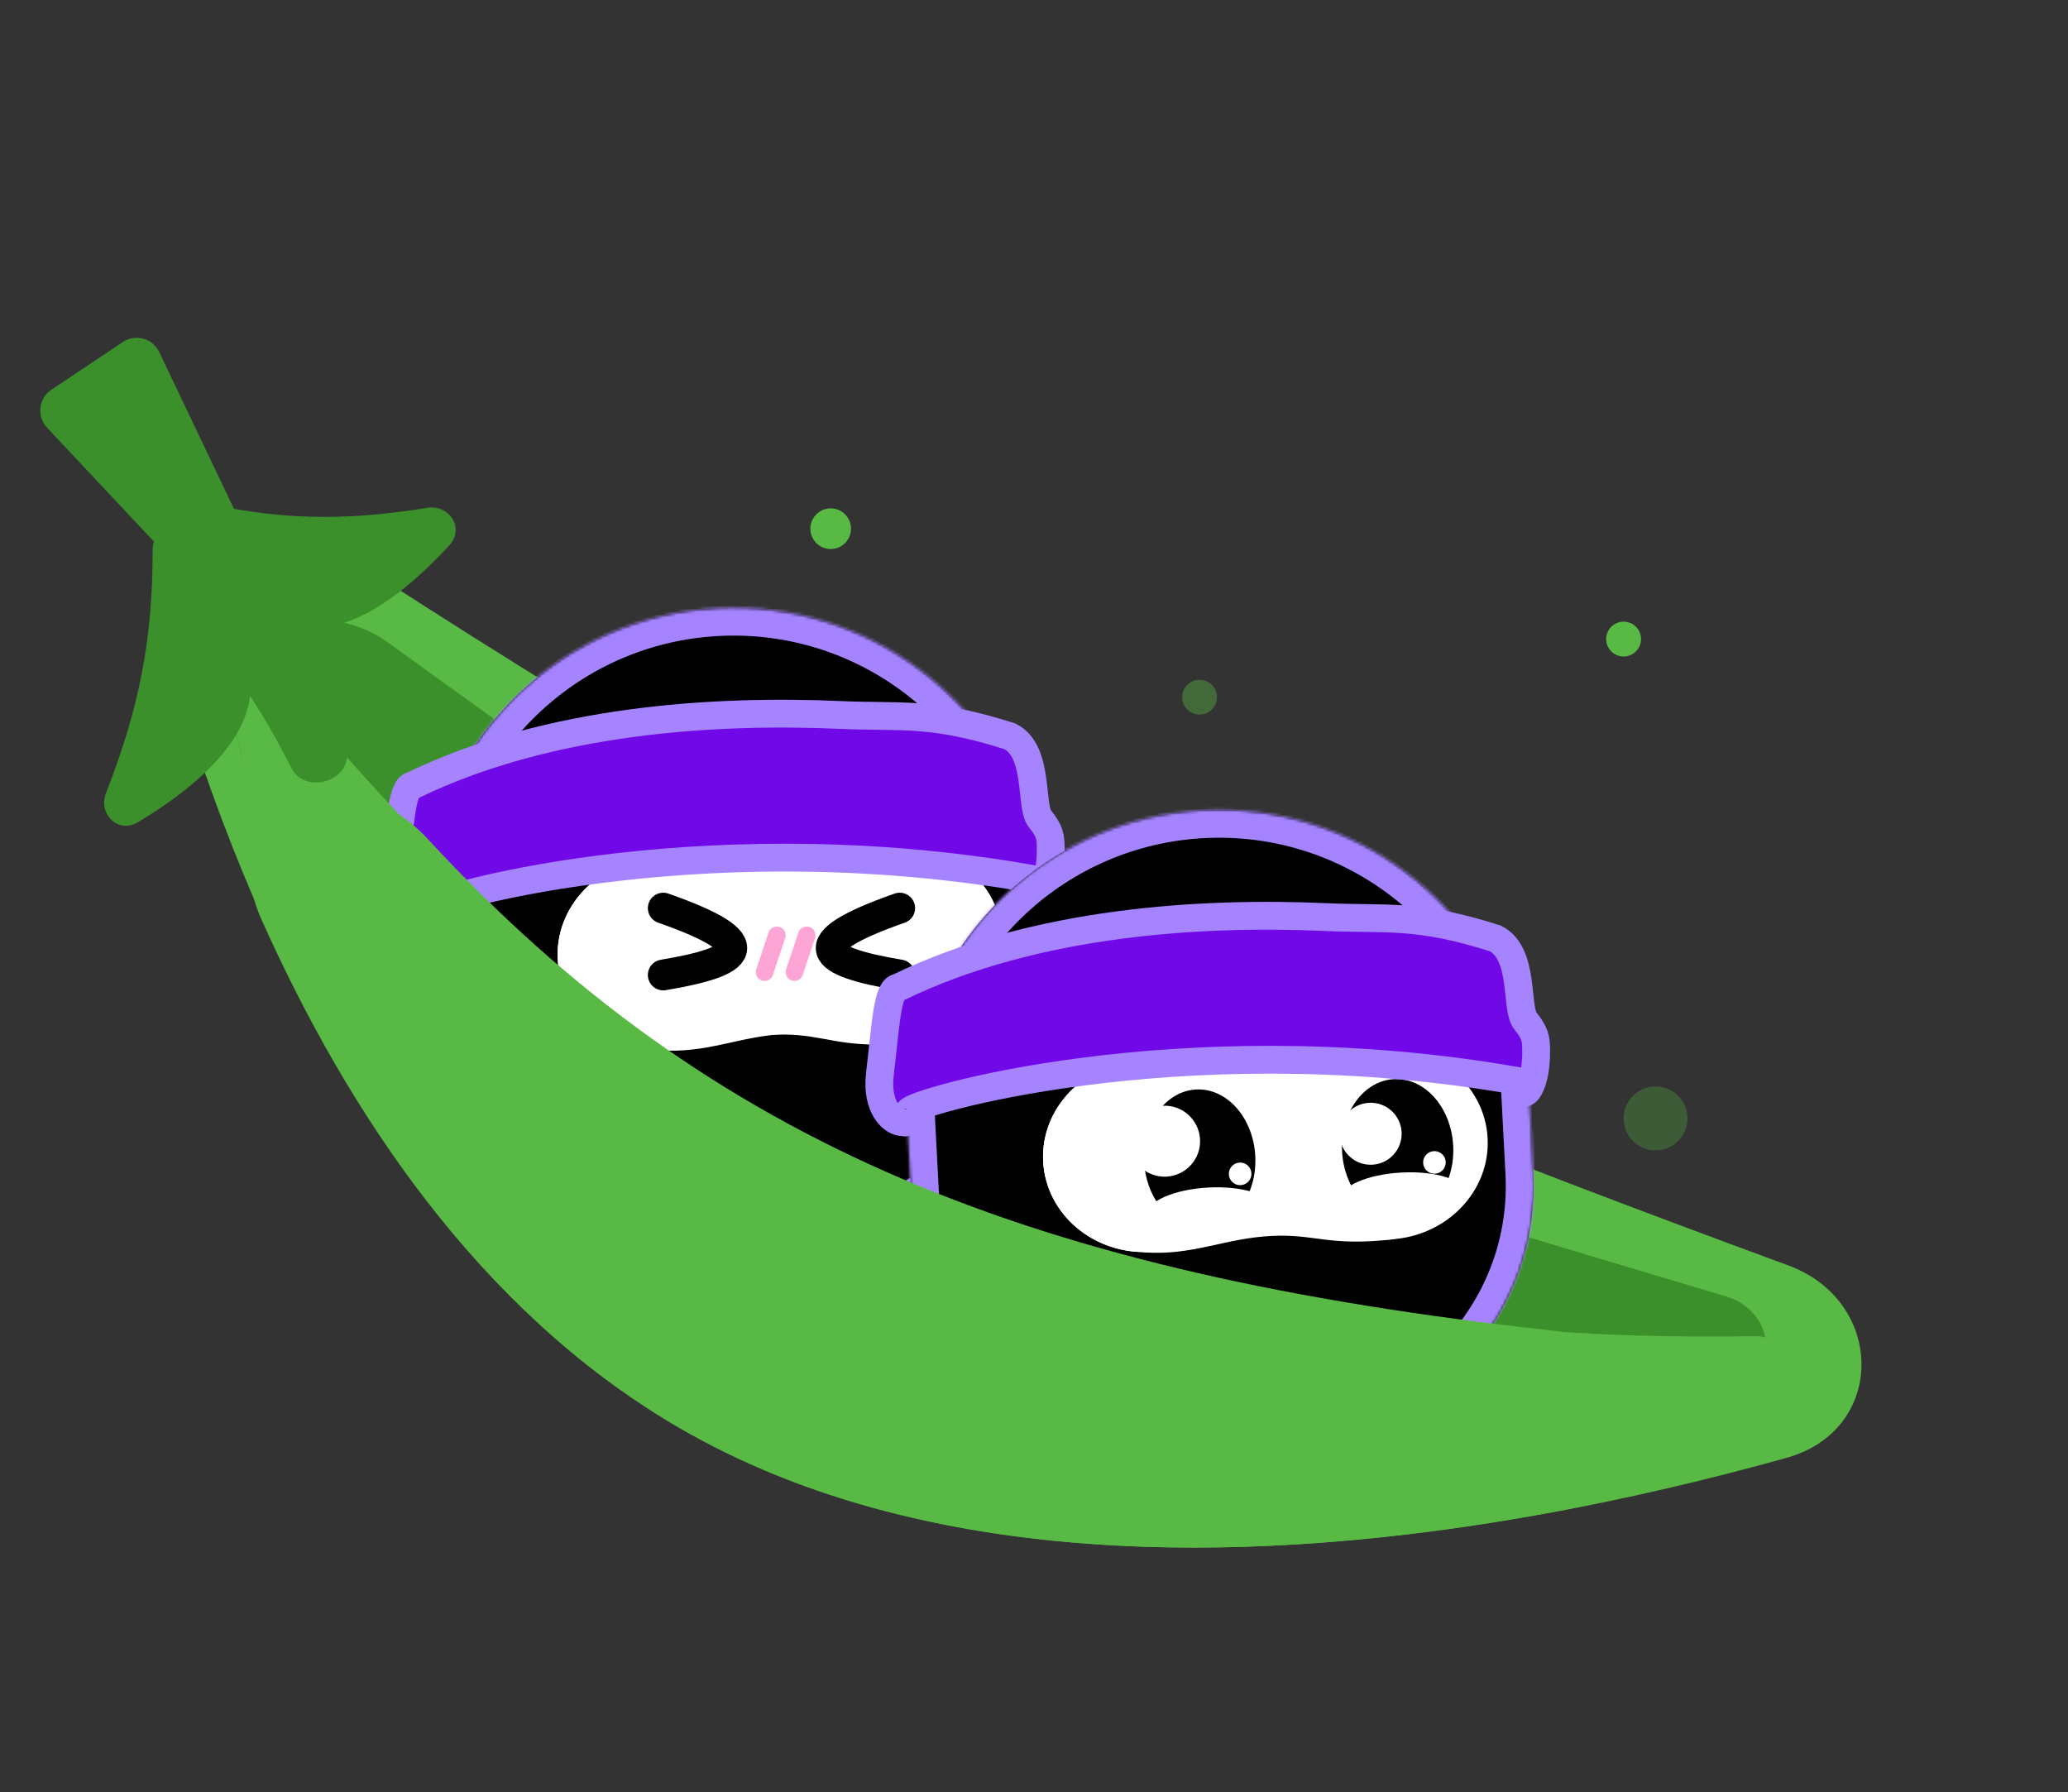 <svg width="712" height="617" viewBox="0 0 712 617" fill="none" xmlns="http://www.w3.org/2000/svg">
<rect x="0" y="0" width="712" height="617" fill="#333333" stroke="none"/>
<path d="M615.682 435.601C401.205 356.672 303.765 311.656 110.568 185.653C82.386 167.272 47.816 189.733 56.843 222.146C80.16 305.865 130.623 430.405 232.908 490.692C348.071 558.569 512.53 530.484 615.173 501.824C649.566 492.221 649.193 447.934 615.682 435.601Z" fill="#58B945"/>
<path d="M594.175 446.23C361.437 376.935 339.736 370.359 133.71 221.27C107.25 202.122 73.332 221.395 81.447 253.032C98.96 321.313 140.235 417.758 237.211 474.915C367.507 551.712 522.116 508.905 596.591 479.932C613.303 473.43 611.362 451.347 594.175 446.23Z" fill="#3C902C"/>
<mask id="path-3-inside-1_975_1719" fill="white">
<path d="M246.926 209.372C299.057 206.64 344.432 241.646 356.527 290.502C358.039 295.219 358.976 300.206 359.248 305.385L360.751 334.076C363.277 382.274 326.253 423.394 278.054 425.921L223.061 428.803C183.446 430.879 149.649 400.448 147.573 360.833L145.254 316.6C144.983 311.415 145.394 306.353 146.407 301.499C153.335 251.653 194.801 212.104 246.926 209.372Z"/>
</mask>
<path d="M246.926 209.372C299.057 206.64 344.432 241.646 356.527 290.502C358.039 295.219 358.976 300.206 359.248 305.385L360.751 334.076C363.277 382.274 326.253 423.394 278.054 425.921L223.061 428.803C183.446 430.879 149.649 400.448 147.573 360.833L145.254 316.6C144.983 311.415 145.394 306.353 146.407 301.499C153.335 251.653 194.801 212.104 246.926 209.372Z" fill="url(#paint0_linear_975_1719)"/>
<path d="M246.926 209.372L246.425 199.808L246.425 199.808L246.926 209.372ZM356.527 290.502L347.23 292.803L347.308 293.118L347.407 293.426L356.527 290.502ZM359.248 305.385L368.812 304.884L359.248 305.385ZM360.751 334.076L351.188 334.577L360.751 334.076ZM278.054 425.921L278.556 435.484L278.556 435.484L278.054 425.921ZM147.573 360.833L138.009 361.334L138.009 361.334L147.573 360.833ZM146.407 301.499L155.782 303.457L155.848 303.139L155.893 302.818L146.407 301.499ZM246.926 209.372L247.428 218.936C294.887 216.449 336.218 248.319 347.23 292.803L356.527 290.502L365.823 288.201C352.646 234.972 303.226 196.831 246.425 199.808L246.926 209.372ZM356.527 290.502L347.407 293.426C348.671 297.367 349.456 301.54 349.684 305.886L359.248 305.385L368.812 304.884C368.497 298.871 367.408 293.07 365.646 287.578L356.527 290.502ZM359.248 305.385L349.684 305.886L351.188 334.577L360.751 334.076L370.315 333.575L368.812 304.884L359.248 305.385ZM360.751 334.076L351.188 334.577C353.437 377.493 320.469 414.107 277.553 416.357L278.054 425.921L278.556 435.484C332.036 432.681 373.118 387.055 370.315 333.575L360.751 334.076ZM278.054 425.921L277.553 416.357L222.56 419.239L223.061 428.803L223.563 438.367L278.556 435.484L278.054 425.921ZM223.061 428.803L222.56 419.239C188.227 421.038 158.936 394.665 157.137 360.332L147.573 360.833L138.009 361.334C140.362 406.231 178.666 440.719 223.563 438.367L223.061 428.803ZM147.573 360.833L157.137 360.332L154.818 316.099L145.254 316.6L135.69 317.101L138.009 361.334L147.573 360.833ZM145.254 316.6L154.818 316.099C154.59 311.747 154.936 307.51 155.782 303.457L146.407 301.499L137.032 299.542C135.852 305.195 135.375 311.084 135.69 317.101L145.254 316.6ZM146.407 301.499L155.893 302.818C162.201 257.432 199.972 221.423 247.428 218.936L246.926 209.372L246.425 199.808C189.63 202.785 144.469 245.874 136.921 300.181L146.407 301.499Z" fill="#A684FF" mask="url(#path-3-inside-1_975_1719)"/>
<path d="M262.41 326.559C263.365 344.781 248.382 360.38 228.944 361.399C209.506 362.417 192.974 348.47 192.019 330.248C191.064 312.025 206.048 296.426 225.485 295.407C244.923 294.389 261.455 308.336 262.41 326.559Z" fill="url(#paint1_linear_975_1719)"/>
<path d="M262.41 326.559C263.365 344.781 248.382 360.38 228.944 361.399C209.506 362.417 192.974 348.47 192.019 330.248C191.064 312.025 206.048 296.426 225.485 295.407C244.923 294.389 261.455 308.336 262.41 326.559Z" fill="url(#paint2_linear_975_1719)"/>
<ellipse cx="309.848" cy="324.079" rx="35.244" ry="33.041" transform="rotate(-3 309.848 324.079)" fill="url(#paint3_linear_975_1719)"/>
<path d="M322.004 292.51L313.108 356.991C290.229 359.628 285.869 355.146 270.852 355.871C254.248 356.672 243.595 362.792 226.65 361.522L213.357 298.204C242.52 283.729 286.897 281.403 322.004 292.51Z" fill="url(#paint4_linear_975_1719)"/>
<path d="M263.154 327.507C263.154 345.087 247.953 359.338 229.201 359.338C210.45 359.338 195.249 345.087 195.249 327.507C195.249 309.928 210.45 295.677 229.201 295.677C247.953 295.677 263.154 309.928 263.154 327.507Z" fill="white"/>
<path d="M263.154 327.507C263.154 345.087 247.953 359.338 229.201 359.338C210.45 359.338 195.249 345.087 195.249 327.507C195.249 309.928 210.45 295.677 229.201 295.677C247.953 295.677 263.154 309.928 263.154 327.507Z" fill="white"/>
<ellipse cx="308.915" cy="327.507" rx="33.953" ry="31.831" fill="white"/>
<path d="M322.202 297.756L310.392 359.341C288.249 360.725 284.28 356.192 269.797 356.133C253.782 356.066 243.225 361.417 226.987 359.341L217.391 297.756C246.177 285.3 288.987 285.3 322.202 297.756Z" fill="white"/>
<path d="M267.469 321.968L263.238 334.658" stroke="#FDA5D5" stroke-width="6.043" stroke-linecap="round"/>
<path d="M277.742 321.968L273.512 334.658" stroke="#FDA5D5" stroke-width="6.043" stroke-linecap="round"/>
<path d="M228.356 335.624C255.683 331.043 263.669 325 228.356 312.611" stroke="black" stroke-width="10.609" stroke-linecap="round"/>
<path d="M309.76 335.624C282.434 331.043 274.448 325 309.76 312.611" stroke="black" stroke-width="10.609" stroke-linecap="round"/>
<path d="M135.814 300.128C137.839 282.89 138.358 270.744 142.154 270.345C189.414 247.396 247.186 244.276 289.009 246.107C310.912 247.066 320.527 244.834 347.73 253.478C357.916 258.693 354.558 277.491 357.999 281.806C361.44 286.121 361.716 287.82 361.753 292.097C361.874 305.889 356.149 310.975 355.71 302.613C353.915 302.296 352.125 301.991 350.341 301.697C237.761 283.156 146.303 310.036 145.869 313.009C145.428 316.029 145.49 317.224 143.666 316.721C140.351 316.816 134.437 311.843 135.814 300.128Z" fill="#7008E7"/>
<path d="M145.869 313.009C145.428 316.029 145.49 317.224 143.666 316.721M145.869 313.009L143.666 316.721M145.869 313.009C146.303 310.036 237.761 283.156 350.341 301.697C352.125 301.991 353.915 302.296 355.71 302.613C356.149 310.975 361.874 305.889 361.753 292.097C361.716 287.82 361.44 286.121 357.999 281.806C354.558 277.491 357.916 258.693 347.73 253.478C320.527 244.834 310.912 247.066 289.009 246.107C247.186 244.276 189.414 247.396 142.154 270.345C138.358 270.744 137.839 282.89 135.814 300.128C134.437 311.843 140.351 316.816 143.666 316.721" stroke="#A684FF" stroke-width="9.577"/>
<mask id="path-17-inside-2_975_1719" fill="white">
<path d="M414.064 278.948C466.194 276.216 511.57 311.222 523.664 360.079C525.177 364.796 526.114 369.783 526.385 374.962L527.889 403.654C530.415 451.852 493.39 492.973 445.192 495.499L390.199 498.381C350.584 500.457 316.786 470.025 314.71 430.41L312.392 386.177C312.12 380.992 312.531 375.93 313.545 371.076C320.472 321.23 361.938 281.68 414.064 278.948Z"/>
</mask>
<path d="M414.064 278.948C466.194 276.216 511.57 311.222 523.664 360.079C525.177 364.796 526.114 369.783 526.385 374.962L527.889 403.654C530.415 451.852 493.39 492.973 445.192 495.499L390.199 498.381C350.584 500.457 316.786 470.025 314.71 430.41L312.392 386.177C312.12 380.992 312.531 375.93 313.545 371.076C320.472 321.23 361.938 281.68 414.064 278.948Z" fill="url(#paint5_linear_975_1719)"/>
<path d="M414.064 278.948L413.563 269.384L413.563 269.384L414.064 278.948ZM523.664 360.079L514.368 362.381L514.446 362.695L514.545 363.004L523.664 360.079ZM527.889 403.654L537.453 403.153L537.453 403.153L527.889 403.654ZM445.192 495.499L445.693 505.063L445.693 505.063L445.192 495.499ZM390.199 498.381L390.7 507.945L390.199 498.381ZM314.71 430.41L305.146 430.911L305.146 430.911L314.71 430.41ZM313.545 371.076L322.919 373.034L322.986 372.716L323.03 372.395L313.545 371.076ZM414.064 278.948L414.565 288.512C462.025 286.025 503.355 317.896 514.368 362.381L523.664 360.079L532.961 357.778C519.784 304.549 470.364 266.408 413.563 269.384L414.064 278.948ZM523.664 360.079L514.545 363.004C515.808 366.944 516.594 371.117 516.821 375.463L526.385 374.962L535.949 374.461C535.634 368.449 534.545 362.648 532.784 357.155L523.664 360.079ZM526.385 374.962L516.821 375.463L518.325 404.155L527.889 403.654L537.453 403.153L535.949 374.461L526.385 374.962ZM527.889 403.654L518.325 404.155C520.574 447.071 487.607 483.685 444.691 485.935L445.192 495.499L445.693 505.063C499.173 502.26 540.255 456.633 537.453 403.153L527.889 403.654ZM445.192 495.499L444.691 485.935L389.698 488.817L390.199 498.381L390.7 507.945L445.693 505.063L445.192 495.499ZM390.199 498.381L389.698 488.817C355.365 490.616 326.073 464.242 324.274 429.909L314.71 430.41L305.146 430.911C307.499 475.808 345.803 510.298 390.7 507.945L390.199 498.381ZM314.71 430.41L324.274 429.909L321.956 385.676L312.392 386.177L302.828 386.678L305.146 430.911L314.71 430.41ZM312.392 386.177L321.956 385.676C321.728 381.324 322.073 377.088 322.919 373.034L313.545 371.076L304.17 369.119C302.989 374.772 302.513 380.661 302.828 386.678L312.392 386.177ZM313.545 371.076L323.03 372.395C329.338 327.009 367.11 290.999 414.565 288.512L414.064 278.948L413.563 269.384C356.767 272.361 311.606 315.451 304.059 369.758L313.545 371.076Z" fill="#A684FF" mask="url(#path-17-inside-2_975_1719)"/>
<path d="M429.546 396.132C430.501 414.355 415.518 429.953 396.08 430.972C376.642 431.991 360.111 418.044 359.156 399.821C358.201 381.598 373.184 365.999 392.622 364.981C412.06 363.962 428.591 377.909 429.546 396.132Z" fill="url(#paint6_linear_975_1719)"/>
<path d="M429.546 396.132C430.501 414.355 415.518 429.953 396.08 430.972C376.642 431.991 360.111 418.044 359.156 399.821C358.201 381.598 373.184 365.999 392.622 364.981C412.06 363.962 428.591 377.909 429.546 396.132Z" fill="url(#paint7_linear_975_1719)"/>
<ellipse cx="476.984" cy="393.645" rx="35.244" ry="33.041" transform="rotate(-3 476.984 393.645)" fill="url(#paint8_linear_975_1719)"/>
<path d="M489.141 362.083L480.244 426.564C457.366 429.202 453.005 424.719 437.989 425.444C421.385 426.245 410.732 432.365 393.786 431.095L380.494 367.777C409.657 353.302 454.034 350.976 489.141 362.083Z" fill="url(#paint9_linear_975_1719)"/>
<ellipse cx="481.199" cy="395.385" rx="19.154" ry="23.943" transform="rotate(-3 481.199 395.385)" fill="black"/>
<ellipse cx="413.056" cy="398.955" rx="19.154" ry="23.943" transform="rotate(-3 413.056 398.955)" fill="black"/>
<ellipse cx="482.983" cy="411.807" rx="21.518" ry="8.186" transform="rotate(-3 482.983 411.807)" fill="white"/>
<ellipse cx="416.478" cy="416.97" rx="21.518" ry="8.186" transform="rotate(-3 416.478 416.97)" fill="white"/>
<circle cx="400.97" cy="392.838" r="12.216" transform="rotate(-3 400.97 392.838)" fill="white"/>
<circle cx="471.908" cy="390.283" r="10.672" transform="rotate(-3 471.908 390.283)" fill="white"/>
<circle cx="493.867" cy="400.152" r="3.889" transform="rotate(-3 493.867 400.152)" fill="white"/>
<circle cx="426.974" cy="404.089" r="3.889" transform="rotate(-3 426.974 404.089)" fill="white"/>
<path d="M302.95 369.707C304.975 352.469 305.494 340.322 309.29 339.923C356.55 316.974 414.322 313.854 456.145 315.685C478.048 316.644 487.663 314.412 514.866 323.056C525.052 328.271 521.694 347.069 525.135 351.384C528.576 355.699 528.851 357.398 528.889 361.676C529.01 375.467 523.285 380.553 522.846 372.191C521.051 371.874 519.261 371.569 517.477 371.275C404.897 352.734 313.439 379.614 313.005 382.587C312.564 385.607 312.626 386.802 310.802 386.299C307.487 386.394 301.573 381.421 302.95 369.707Z" fill="#7008E7"/>
<path d="M313.005 382.587C312.564 385.607 312.626 386.802 310.802 386.299M313.005 382.587L310.802 386.299M313.005 382.587C313.439 379.614 404.897 352.734 517.477 371.275C519.261 371.569 521.051 371.874 522.846 372.191C523.284 380.553 529.01 375.467 528.889 361.676C528.851 357.398 528.576 355.699 525.135 351.384C521.694 347.069 525.052 328.271 514.866 323.056C487.663 314.412 478.048 316.644 456.145 315.685C414.322 313.854 356.55 316.974 309.29 339.923C305.494 340.322 304.975 352.469 302.95 369.707C301.573 381.421 307.487 386.394 310.802 386.299" stroke="#A684FF" stroke-width="9.577"/>
<path d="M533.946 457.977C356.264 438.467 245.035 394.753 147.322 288.843C118.529 257.634 72.675 277.7 89.998 316.468C119.444 382.367 164.502 450.68 232.388 490.692C322.801 543.982 443.6 538.123 541.015 519.275C582.198 511.307 575.643 462.555 533.946 457.977Z" fill="#58B945"/>
<path d="M54.821 121.199L83.808 181.987C85.843 186.255 84.054 191.366 79.801 193.434L71.607 197.417C68.216 199.065 64.147 198.315 61.567 195.565L16.195 147.216C12.557 143.339 13.269 137.123 17.69 134.169L42.27 117.746C46.631 114.832 52.563 116.463 54.821 121.199Z" fill="#3C902C"/>
<path d="M147.077 174.826C117.213 179.643 95.15 178.858 67.847 172.584C60.045 170.791 54.263 179.039 59.541 185.057C72.309 199.618 91.859 217.265 110.747 215.93C126.727 214.8 143.446 199.998 154.76 187.638C160.032 181.878 154.786 173.583 147.077 174.826Z" fill="#3C902C"/>
<path d="M92.685 228.678C108.075 248.079 122.887 265.216 144.191 287.566C148.463 292.048 146.825 299.466 141.036 301.661L107.371 314.423C102.585 316.237 97.283 313.499 95.991 308.546L77.138 236.28C74.757 227.152 86.823 221.287 92.685 228.678Z" fill="#58B945"/>
<path d="M604.717 459.974C577.449 460.315 551.337 459.966 519.505 457.074C513.339 456.514 508.505 462.376 510.34 468.289L521.042 502.779C522.548 507.63 527.904 510.129 532.589 508.167L608.2 476.5C616.952 472.835 614.204 459.855 604.717 459.974Z" fill="#58B945"/>
<path d="M100.412 184.949C124.146 217.497 122.486 235.631 119.458 260.876C118.376 269.904 104.578 272.658 100.43 264.567C90.737 245.659 82.99 233.386 64.521 210.835C63.253 209.287 62.543 207.336 62.543 205.335L62.543 185.83C62.543 180.432 67.454 176.366 72.757 177.374L95.143 181.627C97.245 182.026 99.152 183.221 100.412 184.949Z" fill="#3C902C"/>
<path d="M36.519 272.982C48.285 242.704 52.566 219.514 52.554 189.33C52.551 181.219 62.074 177.541 66.635 184.249C77.935 200.872 90.679 225.172 85.138 244.289C80.416 260.586 62.045 274.363 47.414 283.075C40.71 287.067 33.692 280.255 36.519 272.982Z" fill="#3C902C"/>
<circle cx="286" cy="182" r="7" fill="#58B945"/>
<circle opacity="0.3" cx="570" cy="385" r="11" fill="#58B945"/>
<circle opacity="0.4" cx="413" cy="240" r="6" fill="#58B945"/>
<circle cx="559" cy="220" r="6" fill="#58B945"/>
<defs>
<linearGradient id="paint0_linear_975_1719" x1="294.92" y1="180.767" x2="128.308" y2="507.818" gradientUnits="userSpaceOnUse">
<stop offset="0.202"/>
<stop offset="1"/>
</linearGradient>
<linearGradient id="paint1_linear_975_1719" x1="295.528" y1="318.626" x2="176.508" y2="332.689" gradientUnits="userSpaceOnUse">
<stop offset="0.454" stop-color="white"/>
<stop offset="1" stop-color="white"/>
</linearGradient>
<linearGradient id="paint2_linear_975_1719" x1="295.528" y1="318.626" x2="176.508" y2="332.689" gradientUnits="userSpaceOnUse">
<stop offset="0.454" stop-color="white"/>
<stop offset="1" stop-color="white"/>
</linearGradient>
<linearGradient id="paint3_linear_975_1719" x1="378.579" y1="317.891" x2="258.987" y2="325.706" gradientUnits="userSpaceOnUse">
<stop offset="0.454" stop-color="white"/>
<stop offset="1" stop-color="white"/>
</linearGradient>
<linearGradient id="paint4_linear_975_1719" x1="374.689" y1="310.199" x2="191.917" y2="336.337" gradientUnits="userSpaceOnUse">
<stop offset="0.454" stop-color="white"/>
<stop offset="1" stop-color="white"/>
</linearGradient>
<linearGradient id="paint5_linear_975_1719" x1="462.058" y1="250.343" x2="295.443" y2="577.396" gradientUnits="userSpaceOnUse">
<stop offset="0.202"/>
<stop offset="1"/>
</linearGradient>
<linearGradient id="paint6_linear_975_1719" x1="462.664" y1="388.199" x2="343.645" y2="402.263" gradientUnits="userSpaceOnUse">
<stop offset="0.454" stop-color="white"/>
<stop offset="1" stop-color="white"/>
</linearGradient>
<linearGradient id="paint7_linear_975_1719" x1="462.664" y1="388.199" x2="343.645" y2="402.263" gradientUnits="userSpaceOnUse">
<stop offset="0.454" stop-color="white"/>
<stop offset="1" stop-color="white"/>
</linearGradient>
<linearGradient id="paint8_linear_975_1719" x1="545.716" y1="387.457" x2="426.123" y2="395.272" gradientUnits="userSpaceOnUse">
<stop offset="0.454" stop-color="white"/>
<stop offset="1" stop-color="white"/>
</linearGradient>
<linearGradient id="paint9_linear_975_1719" x1="541.826" y1="379.773" x2="359.054" y2="405.91" gradientUnits="userSpaceOnUse">
<stop offset="0.454" stop-color="white"/>
<stop offset="1" stop-color="white"/>
</linearGradient>
</defs>
</svg>

